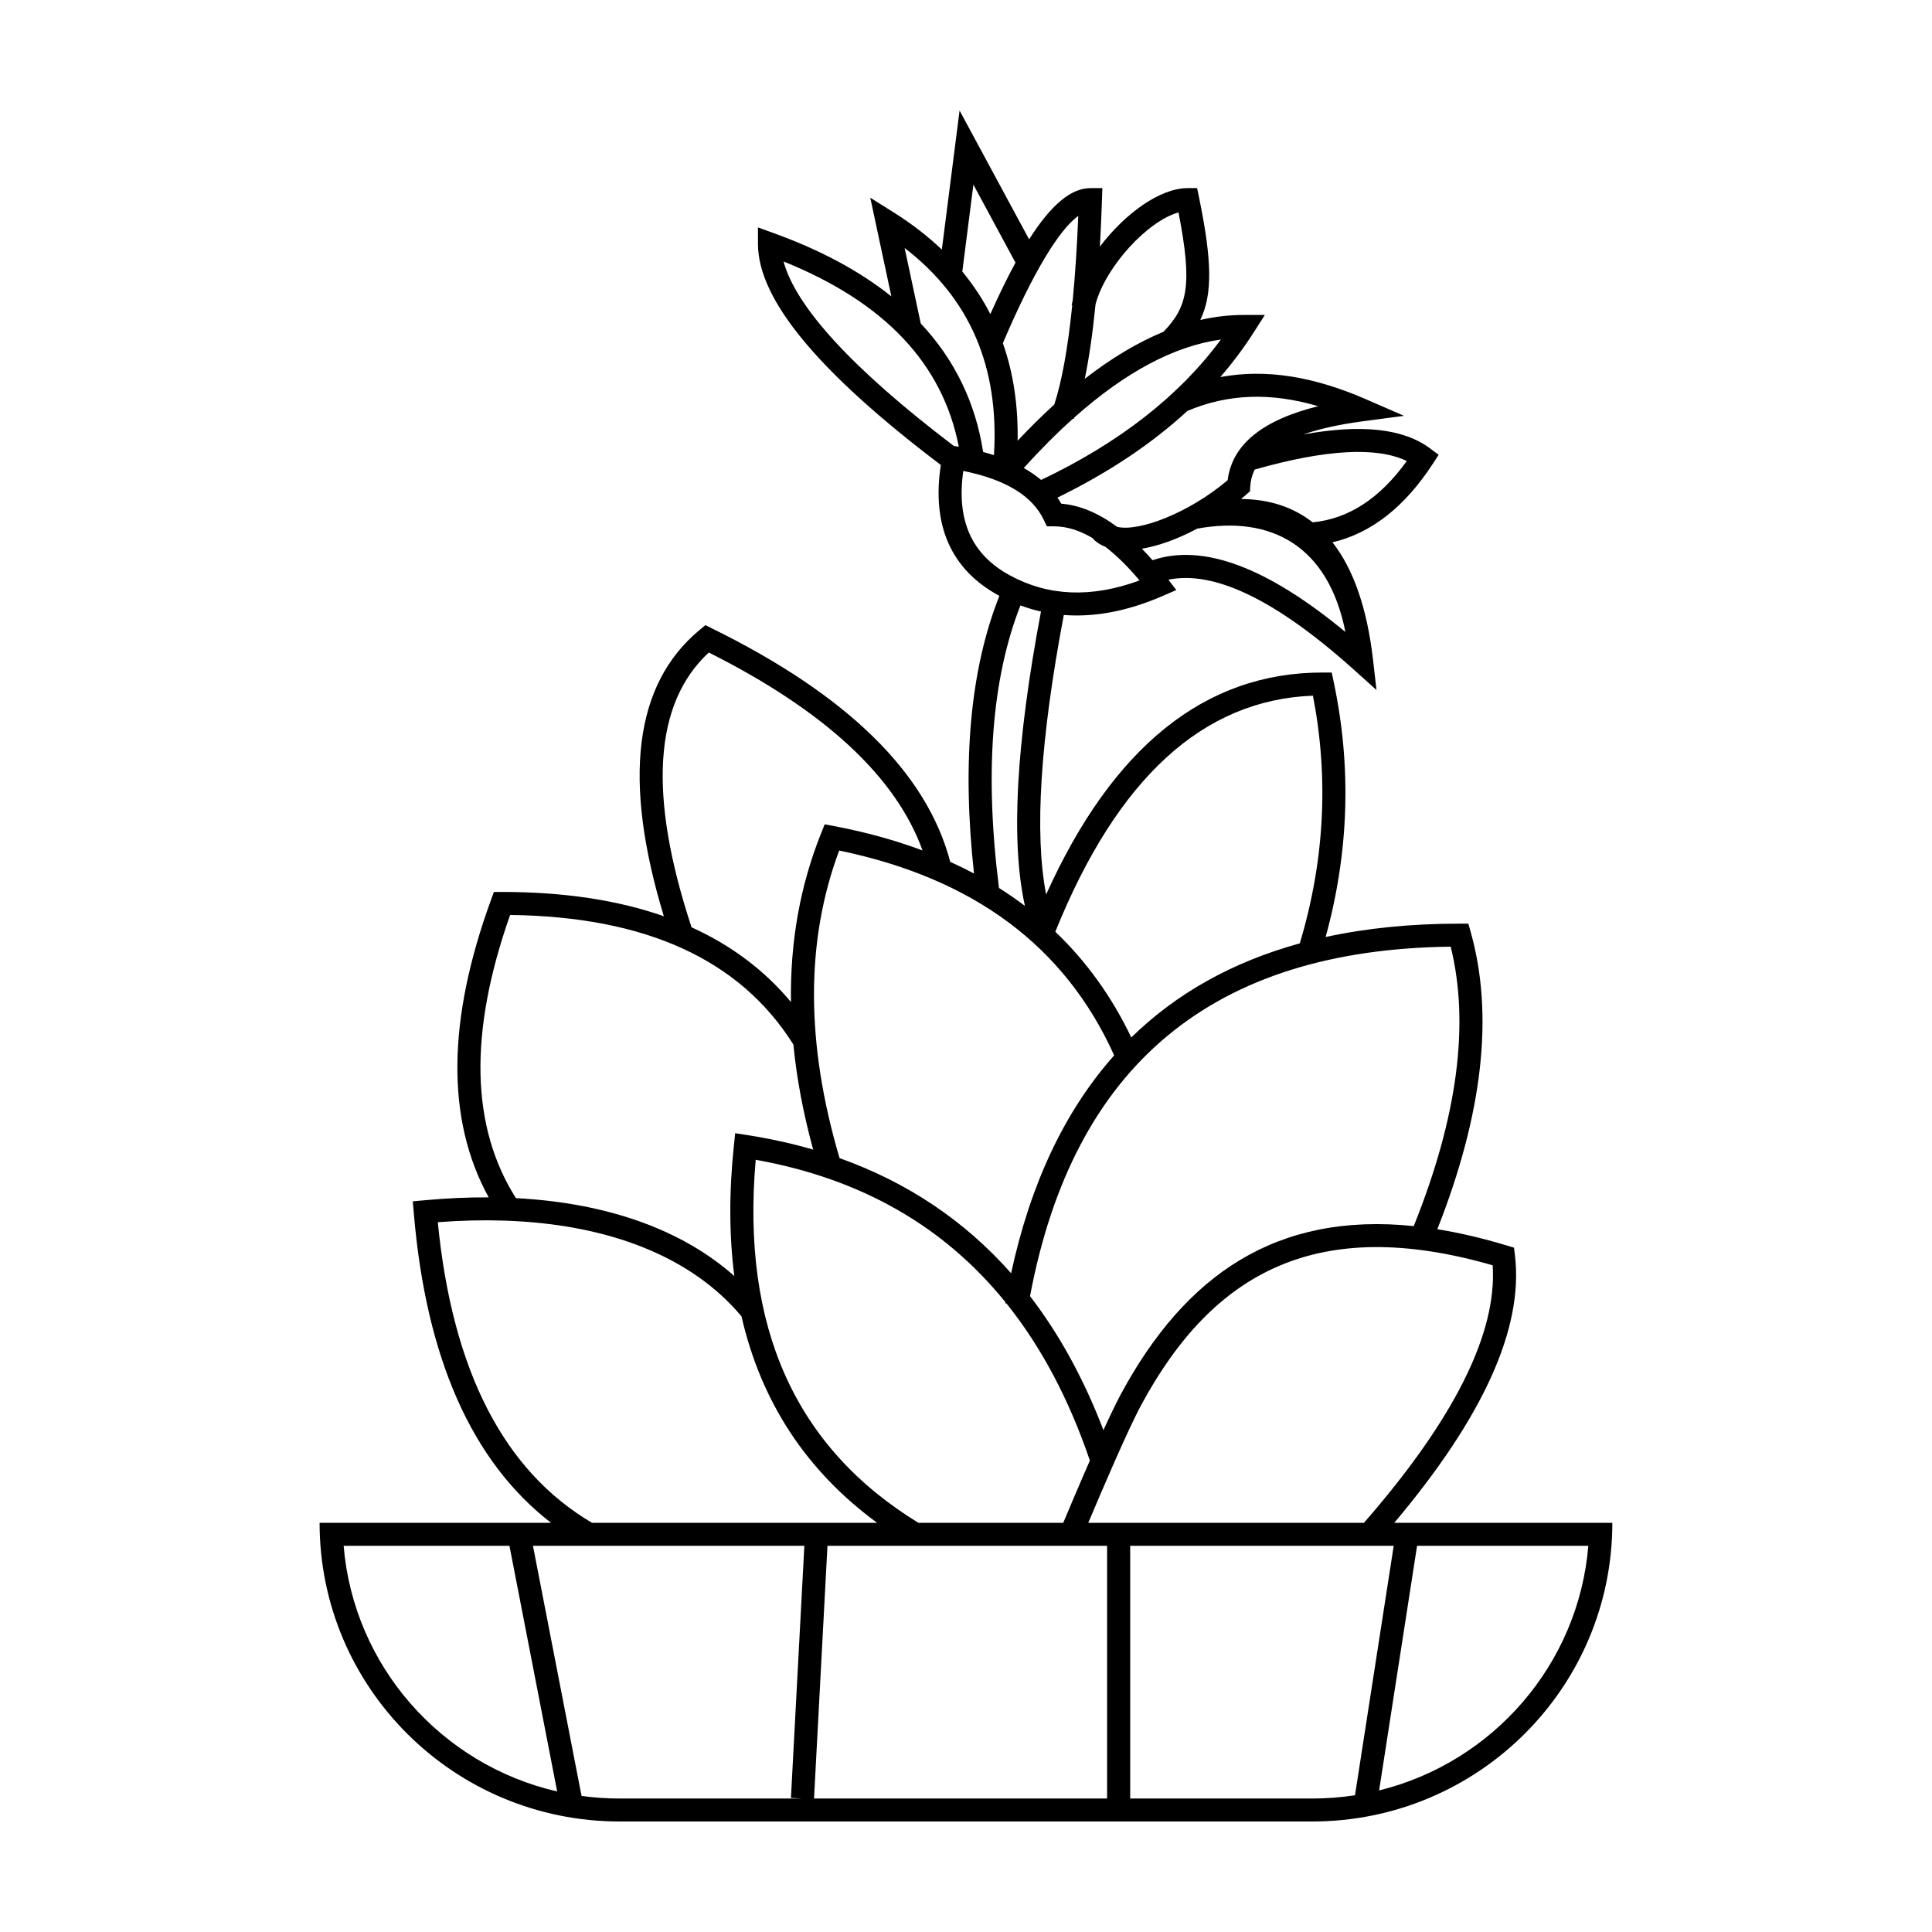 <?xml version="1.0" encoding="UTF-8"?>
<!-- Uploaded to: SVG Repo, www.svgrepo.com, Generator: SVG Repo Mixer Tools -->
<svg fill="#000000" width="800px" height="800px" version="1.1" viewBox="144 144 512 512" xmlns="http://www.w3.org/2000/svg">
 <path d="m503.09 619.76 10.258-66.105h-69.836v66.973h48.25c3.852 0 7.637-0.297 11.328-0.867zm6.391-1.277c30.07-7.418 52.824-33.281 55.441-64.828h-45.383zm-72.09 2.144v-66.973h-74.105l-3.562 66.973zm-80.73 0-3.055-0.16 3.555-66.812h-71.922l12.875 66.285c3.309 0.453 6.684 0.688 10.117 0.688zm-65.008-1.871-12.645-65.102h-43.941c2.648 31.945 25.949 58.066 56.586 65.102zm125.07-411.33c5.754-9.062 11.059-13.574 16.246-13.574h3.164l-0.105 3.144c-0.145 4.328-0.328 8.453-0.547 12.371 6.504-8.625 15.848-15.516 23.273-15.516h2.496l0.5 2.434c3.453 16.797 3.625 25.664 0.34 32.508 3.879-0.887 7.723-1.328 11.535-1.328h5.574l-2.992 4.676c-2.621 4.102-5.562 8.031-8.816 11.789 12.062-2.246 24.727-0.172 38.664 5.902l10.027 4.367-10.852 1.438c-6.312 0.836-11.586 2.008-15.859 3.5 15.316-2.773 26.496-1.621 33.602 3.688l2.285 1.703-1.555 2.387c-7.426 11.406-16.316 18.398-26.582 20.805 5.582 7.133 9.188 17.551 10.746 31.141l0.918 7.996-6.008-5.394c-20.695-18.59-37.102-26.348-49.145-23.836l2.098 2.738-3.57 1.555c-9.223 4.008-17.988 5.699-26.242 5.055-6.277 33.176-7.809 57.918-4.688 74.078 17.605-39.031 42.035-58.828 73.203-58.828h2.484l0.512 2.418c4.781 22.578 4.07 45.152-2.125 67.676 10.848-2.359 22.68-3.543 35.5-3.543h2.32l0.625 2.223c6.184 21.98 3.195 48.238-8.844 78.754 5.832 0.938 11.965 2.371 18.41 4.316l1.91 0.578 0.242 1.973c2.344 19.355-8.395 42.945-31.973 70.945h57.789c0 43.715-35.605 79.148-79.527 79.148h-183.53c-43.926 0-79.531-35.434-79.531-79.148h61.34c-21.051-16.266-33.152-43.742-36.387-82.191l-0.254-3.004 3.016-0.281c5.891-0.547 11.594-0.805 17.094-0.777-11.309-20.594-11.023-46.969 0.656-78.934l0.73-2.004h2.141c16.316 0 30.625 2.144 42.895 6.438-10.945-36-7.961-61.422 9.484-75.871l1.527-1.266 1.785 0.879c35.742 17.59 56.867 38.16 63.105 61.848 2.156 0.977 4.258 2.004 6.297 3.09-3.234-29.527-1.016-54.055 6.723-73.582-0.066-0.039-0.133-0.074-0.199-0.109-12.652-6.894-17.773-18.641-15.316-34.574-32.254-24.445-48.465-43.723-48.465-58.613v-4.344l4.106 1.484c12.461 4.5 22.883 10.102 31.246 16.793l-5.59-26.152 6.133 3.848c4.801 3.016 9.082 6.316 12.836 9.906l4.699-36.859zm-3.609 6.176-11.156-20.668-2.938 23.035c2.91 3.523 5.391 7.277 7.434 11.266 2.297-5.141 4.512-9.684 6.66-13.633zm21.215 11.02c-0.75 7.641-1.703 14.23-2.859 19.773 7.055-5.484 14.004-9.641 20.855-12.465 6.414-6.609 7.734-12.402 3.992-31.633-8.074 2.203-19.27 14.23-21.988 24.324zm-6.047-1.051c0.637-6.617 1.129-14.074 1.469-22.355-5.031 3.609-11.969 14.887-19.984 33.727 2.769 7.848 4.074 16.469 3.91 25.848 3.262-3.465 6.5-6.66 9.719-9.586 2.023-6.231 3.613-15.012 4.758-26.312l-0.156-0.031c0.082-0.426 0.176-0.855 0.285-1.289zm21.141 68.887c13.492-4.535 30.512 1.973 51.121 19.02-4.535-22.82-19.621-30.961-39.281-27.383-5.066 2.711-10.145 4.562-14.652 5.32 0.938 0.957 1.875 1.973 2.812 3.043zm23.473-16.219c7.469 0.059 13.805 2.137 18.973 6.188 9.488-0.934 17.766-6.281 24.938-16.246-7.797-3.801-21.262-3.164-40.297 2.258-0.699 1.398-1.09 2.894-1.18 4.484l-0.07 1.266-0.953 0.844c-0.465 0.41-0.938 0.812-1.41 1.207zm-32.863 7.371c5.609 1.395 18.84-3.5 29.309-12.355 1.188-9.539 9.375-15.992 24.008-19.609-12.555-3.68-23.805-3.332-34.672 1.25-9.492 8.738-20.98 16.398-34.453 22.98 0.363 0.52 0.707 1.055 1.023 1.602 4.926 0.418 9.848 2.477 14.785 6.133zm-6.344 3.078c-3.57-2.144-7.016-3.203-10.324-3.203h-1.934l-0.828-1.734c-3.016-6.305-10.031-10.672-21.32-12.949-1.867 13.152 2.215 22.156 12.305 27.656 10.211 5.566 21.609 6.055 34.402 1.371-3.094-3.691-6.113-6.66-9.055-8.918-1.293-0.496-2.41-1.215-3.309-2.164zm-13.781-15.496c20.789-9.902 36.648-22.309 47.629-37.211-12.301 1.711-25.262 8.578-38.855 20.676-0.047 0.121-0.09 0.242-0.133 0.363l-0.195-0.07c-4.285 3.836-8.633 8.195-13.047 13.074 1.691 0.957 3.227 2.012 4.602 3.168zm-12.504-6.574c1.461-23.406-6.391-41.605-23.668-54.898l4.273 20c8.957 9.559 14.488 20.918 16.535 34.059 0.98 0.262 1.934 0.543 2.859 0.84zm-10.637-2.445 0.508 0.078c0.273 0.047 0.547 0.09 0.816 0.137-4.262-21.969-19.625-38.293-46.441-49.094 3.227 11.996 18.227 28.461 45.117 48.879zm18.848 121.9c-3.797-17.121-2.344-43.07 4.254-78.012-1.844-0.414-3.66-0.957-5.445-1.621-7.621 19.43-9.539 44.387-5.684 74.879 2.379 1.5 4.668 3.082 6.875 4.754zm72.844 9.93c6.559-21.871 7.719-43.738 3.484-65.641-29.066 1.109-51.797 21.754-68.277 62.559 8.246 7.867 14.965 17.207 20.137 28.016 11.984-11.723 26.879-20.043 44.656-24.934zm-161.19-4.258c10.523 4.773 19.312 11.371 26.344 19.801-0.242-15.926 2.422-30.852 8.008-44.766l0.938-2.332 2.477 0.473c8.387 1.594 16.203 3.746 23.449 6.457-7.035-19.473-25.848-36.992-56.645-52.457-14.492 13.414-16.199 37.551-4.57 72.824zm84.688 91.676c5.141-23.816 14.258-43.074 27.309-57.73-12.996-28.855-37.188-46.914-72.875-54.293-8.922 23.902-8.91 51.051 0.105 81.52 17.98 6.398 33.145 16.578 45.461 30.504zm5.016 6.078c7.785 10.129 14.273 21.965 19.449 35.508 1.734-3.801 3.363-7.203 4.617-9.535 17.082-31.672 41.281-48.297 77.617-44.547 11.625-28.918 14.852-53.594 9.793-74.047-63.066 0.742-99.977 31.41-111.48 92.621zm-6.231 1.953-0.328-0.055c0.02-0.098 0.035-0.195 0.051-0.289-16.34-20.215-38.379-32.77-66.195-37.754-3.871 44.309 10.48 76.211 43.121 96.211h38.379c1.285-3.07 4.07-9.691 7.059-16.512-5.562-16.309-12.922-30.172-22.086-41.602zm-51.246-40.793c-2.621-9.582-4.367-18.863-5.242-27.848-14.09-22.43-38.984-33.902-75.07-34.336-11.004 31.211-10.418 56.152 1.535 75.039 24.168 1.266 44.008 8.34 57.887 20.652-1.387-10.695-1.422-22.254-0.109-34.672l0.336-3.188 3.18 0.496c6.078 0.949 11.906 2.234 17.484 3.856zm-82.016 18.812-0.082 0.059c-0.016-0.023-0.031-0.043-0.047-0.062-5.539-0.172-11.324-0.031-17.332 0.426 3.875 39.461 17.539 65.914 40.875 79.672h75.559c-18.773-13.773-30.762-32.047-35.949-54.715-13.078-15.633-34.926-24.492-63.023-25.379zm154.92 80.094h73.055c24.031-27.555 35.32-50.367 34.121-68.25-46.25-13.324-74.016 1.559-93.148 37.035-3.633 6.738-10.668 23.25-14.027 31.215z"/>
</svg>